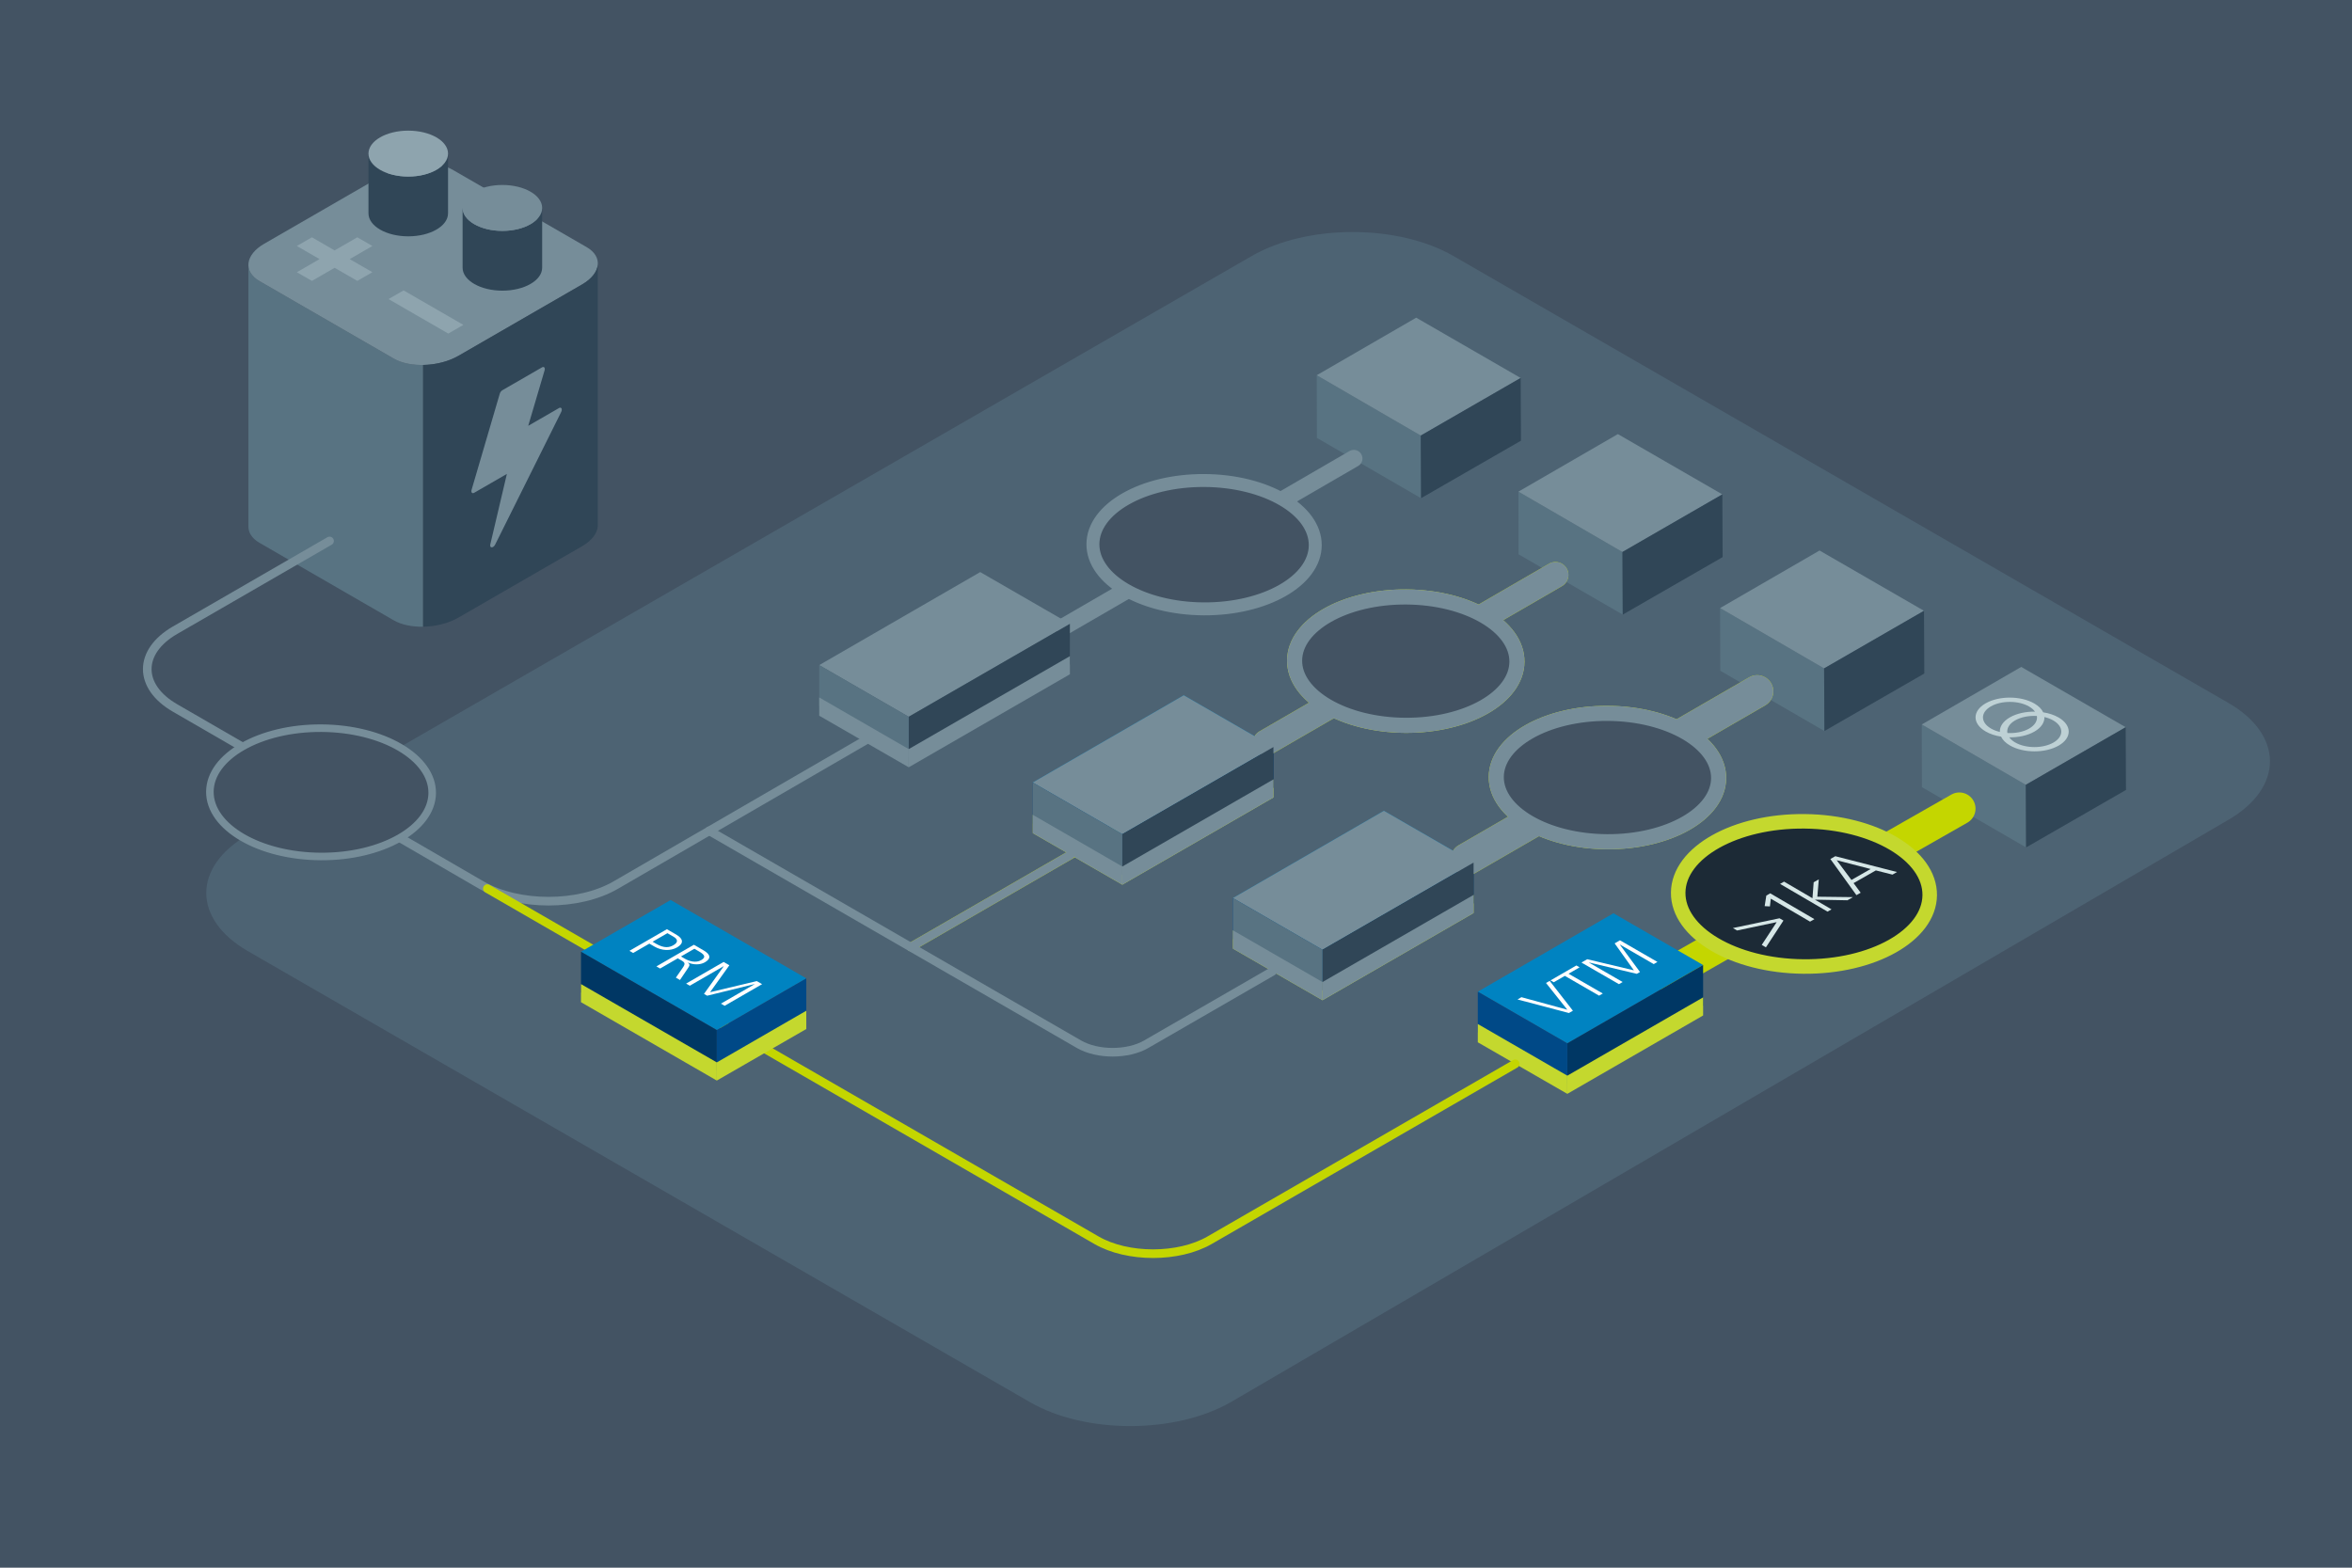 <?xml version="1.0" encoding="UTF-8"?><svg xmlns="http://www.w3.org/2000/svg" viewBox="0 0 1296 864"><defs><style>.cls-1,.cls-2,.cls-3,.cls-4,.cls-5,.cls-6,.cls-7,.cls-8{fill:none;}.cls-9{fill:#004987;}.cls-10{fill:#003764;}.cls-11{fill:#0083c1;}.cls-12{fill:#fff;}.cls-13{fill:#304657;}.cls-14{fill:#8ea4ae;}.cls-15{fill:#d6e7e7;}.cls-16{fill:#bed1d5;}.cls-17{fill:#c4d82e;}.cls-18,.cls-19,.cls-20,.cls-21,.cls-22{fill:#435363;}.cls-23{fill:#587382;}.cls-24{fill:#768d99;}.cls-25{fill:#4d6373;}.cls-19{stroke-width:8.32px;}.cls-19,.cls-20,.cls-26,.cls-2,.cls-3,.cls-4,.cls-5,.cls-27,.cls-6,.cls-7,.cls-21,.cls-22,.cls-8{stroke-linecap:round;}.cls-19,.cls-20,.cls-26,.cls-27,.cls-21,.cls-22{stroke-linejoin:round;}.cls-19,.cls-20,.cls-2,.cls-4,.cls-6,.cls-21,.cls-22,.cls-8{stroke:#768d99;}.cls-20,.cls-26{stroke-width:8.32px;}.cls-26,.cls-27{fill:#1c2a36;stroke:#c4d82e;}.cls-2,.cls-3{stroke-width:14.26px;}.cls-2,.cls-3,.cls-4,.cls-5,.cls-6,.cls-7,.cls-8{stroke-miterlimit:10;}.cls-3,.cls-5,.cls-7{stroke:#c4d600;}.cls-4,.cls-5{stroke-width:17.82px;}.cls-27{stroke-width:8px;}.cls-6,.cls-7{stroke-width:4.75px;}.cls-21{stroke-width:4.16px;}.cls-22{stroke-width:7.13px;}.cls-8{stroke-width:9.51px;}</style></defs><g id="Background"><rect class="cls-18" width="1296" height="864"/><path class="cls-25" d="M678.6,772.52c-30.47,17.79-80.42,17.92-110.98,.29l-431.03-248.61c-30.57-17.63-30.57-46.48,0-64.11L689.72,141.1c30.57-17.63,80.59-17.63,111.16,0l426.94,246.26c30.57,17.63,30.64,46.61,.17,64.41l-549.39,320.76Z"/><g><polygon class="cls-23" points="725.64 241.35 783.03 274.57 782.87 240.06 725.55 206.8 725.64 241.35"/><polygon class="cls-24" points="780.36 175.08 725.55 206.8 782.87 240.06 837.92 208.31 780.36 175.08"/><polygon class="cls-13" points="838.08 242.88 783.03 274.57 782.87 240.06 837.92 208.31 838.08 242.88"/></g><line class="cls-8" x1="586.49" y1="345.21" x2="745.98" y2="252.7"/><g><ellipse class="cls-22" cx="663.44" cy="300.19" rx="35.37" ry="61.26" transform="translate(359.7 962) rotate(-89.69)"/><g><path class="cls-1" d="M659.08,318.32l-21.69-12.52-.47,4.27-2.89-.15,.88-5.84,2.16-1.24,24.42,14.1-2.4,1.38Z"/><path class="cls-1" d="M666.13,314.24l-2.1-1.21-.67-7.17c-.44-4.75-1.75-7.39-3.99-8.68-2.52-1.45-6.18-1.52-8.75-.04-2.05,1.18-3.26,2.61-4.02,4.34l-2.62-1.03c1.14-1.91,2.81-3.52,4.47-4.48,4.35-2.51,9.37-2.7,13.42-.36,2.21,1.27,4.07,3.79,4.59,9.63l.52,6.08,11.61-6.7,2.1,1.21-14.57,8.41Z"/><path class="cls-1" d="M693.29,298.57l-33.45-8.88,2.54-1.47,29.82,8.19-13.9-17.38,2.36-1.36,15.2,19.41-2.57,1.49Z"/></g></g><g><polygon class="cls-24" points="451.41 366.56 500.73 395.03 589.53 343.8 540.12 315.29 451.41 366.56"/><polygon class="cls-13" points="589.53 366.26 589.53 343.8 500.73 395.03 500.73 417.52 589.53 366.26"/><polygon class="cls-23" points="451.41 389.11 451.41 366.56 500.73 395.03 500.73 417.52 451.41 389.11"/><polygon class="cls-24" points="589.53 371.61 589.53 361.63 500.73 412.85 500.73 422.87 589.53 371.61"/><polygon class="cls-24" points="451.41 394.45 451.41 384.38 500.73 412.85 500.73 422.87 451.41 394.45"/></g><g><g><path class="cls-1" d="M216.93,341.86l-73.92-42.68c-9.1-5.25-7.95-14.52,2.56-20.58l68.14-39.34c10.51-6.07,26.55-6.73,35.65-1.48l73.92,42.68c9.1,5.25,7.95,14.52-2.56,20.58l-68.14,39.34c-10.51,6.07-26.55,6.73-35.65,1.48Z"/><path class="cls-23" d="M216.93,197.61l-73.92-42.68c-4.25-2.46-6.27-5.79-6.13-9.26h0v144.16h.01c-.18,3.51,1.83,6.88,6.13,9.36l73.92,42.68c4.29,2.48,10.14,3.64,16.21,3.54V201.14c-6.08,.1-11.92-1.06-16.21-3.54Z"/><path class="cls-24" d="M216.93,197.61l-73.92-42.68c-9.1-5.25-7.95-14.52,2.56-20.58l68.14-39.34c10.51-6.07,26.55-6.73,35.65-1.48l73.92,42.68c9.1,5.25,7.95,14.52-2.56,20.58l-68.14,39.34c-10.51,6.07-26.55,6.73-35.65,1.48Z"/><path class="cls-13" d="M329.41,145.57c-.2,3.93-3.14,8.02-8.69,11.22l-68.14,39.34c-5.55,3.2-12.64,4.9-19.44,5.01v144.26c6.8-.11,13.89-1.81,19.44-5.01l68.14-39.34c5.55-3.2,8.49-7.3,8.69-11.22h0V145.57h0Z"/><path class="cls-24" d="M307.99,224.91l-16.93,9.77,9.02-30.58c.42-1.42-.34-2.27-1.44-1.63l-21.83,12.6c-.63,.37-1.21,1.14-1.44,1.95l-15.52,52.94c-.41,1.41,.34,2.26,1.44,1.62l18.01-10.39-9.13,38.8c-.51,2.18,1.62,2.25,2.7,.09l36.34-72.99c.82-1.64,.09-2.96-1.22-2.2Z"/></g><g><path class="cls-13" d="M224.96,97.31c-12.1,0-21.92-5.67-21.92-12.66v32.94c0,6.99,9.81,12.66,21.92,12.66s21.92-5.66,21.92-12.66v-32.94c0,6.99-9.81,12.66-21.92,12.66Z"/><path class="cls-14" d="M224.96,97.31c-12.1,0-21.92-5.67-21.92-12.66s9.81-12.65,21.92-12.65,21.92,5.66,21.92,12.65-9.81,12.66-21.92,12.66Z"/></g><path class="cls-14" d="M163.57,150.03l12.51-7.23-12.51-7.23,8.3-4.79,12.51,7.23,12.51-7.23,8.3,4.79-12.51,7.23,12.51,7.22-8.3,4.79-12.51-7.22-12.51,7.23-8.3-4.79Z"/><path class="cls-14" d="M214.09,164.83l8.3-4.79,32.93,19.01-8.3,4.79-32.93-19.01Z"/><g><path class="cls-13" d="M276.82,127.25c-12.1,0-21.92-5.67-21.92-12.66v32.94c0,6.99,9.81,12.66,21.92,12.66s21.92-5.66,21.92-12.66v-32.94c0,6.99-9.81,12.66-21.92,12.66Z"/><path class="cls-24" d="M276.82,127.25c-12.1,0-21.92-5.67-21.92-12.66s9.81-12.65,21.92-12.65,21.92,5.66,21.92,12.65-9.81,12.66-21.92,12.66Z"/></g></g><path class="cls-6" d="M181.59,298.14l-85.16,49.21c-20.37,11.77-20.38,31.04-.01,42.81,20.36,11.78,37.02,21.41,37.02,21.41"/><path class="cls-6" d="M220.33,461.74l44.93,26.07c20.35,11.81,53.65,11.81,74,0l137.67-79.83"/><ellipse class="cls-21" cx="176.89" cy="436.66" rx="35.36" ry="61.25" transform="translate(-260.71 611.2) rotate(-89.69)"/></g><g id="Loads"><g><polygon class="cls-23" points="947.9 369.67 1005.29 402.89 1005.12 368.38 947.81 335.12 947.9 369.67"/><polygon class="cls-24" points="1002.61 303.4 947.81 335.12 1005.12 368.38 1060.17 336.63 1002.61 303.4"/><polygon class="cls-13" points="1060.33 371.2 1005.29 402.89 1005.12 368.38 1060.17 336.63 1060.33 371.2"/></g><g><g><polygon class="cls-23" points="1059.03 433.83 1116.41 467.05 1116.25 432.54 1058.93 399.28 1059.03 433.83"/><polygon class="cls-24" points="1113.74 367.56 1058.93 399.28 1116.25 432.54 1171.3 400.79 1113.74 367.56"/><polygon class="cls-13" points="1171.46 435.36 1116.41 467.05 1116.25 432.54 1171.3 400.79 1171.46 435.36"/></g><path class="cls-16" d="M1120.93,387.7c-7.44-4.29-19.45-4.31-26.84-.05-7.39,4.27-7.35,11.2,.08,15.5,2.43,1.41,5.36,2.34,8.46,2.83,.85,1.79,2.47,3.48,4.91,4.88,7.44,4.29,19.45,4.31,26.84,.05,7.39-4.27,7.35-11.2-.08-15.5-2.43-1.41-5.36-2.34-8.46-2.83-.85-1.79-2.47-3.48-4.91-4.88Zm-23.88,13.79c-5.83-3.36-5.86-8.82-.07-12.16,5.79-3.34,15.24-3.33,21.07,.04,1.45,.84,2.54,1.8,3.27,2.84-5.01-.08-10.06,.97-13.87,3.17-3.81,2.2-5.63,5.11-5.49,8.01-1.79-.42-3.46-1.05-4.91-1.89Zm25.31-6.9c.44,2.48-.97,5.05-4.24,6.94-3.27,1.89-7.72,2.7-12.01,2.45-.44-2.48,.97-5.05,4.24-6.94s7.72-2.7,12.01-2.45Zm9.06,2.49c5.83,3.36,5.86,8.82,.07,12.16-5.79,3.34-15.24,3.33-21.07-.04-1.45-.84-2.54-1.8-3.27-2.84,5.01,.08,10.06-.97,13.87-3.17,3.81-2.2,5.63-5.11,5.49-8.01,1.79,.42,3.46,1.05,4.91,1.89Z"/></g><g><polygon class="cls-23" points="836.77 305.51 894.16 338.73 894 304.22 836.68 270.96 836.77 305.51"/><polygon class="cls-24" points="891.48 239.24 836.68 270.96 894 304.22 949.04 272.47 891.48 239.24"/><polygon class="cls-13" points="949.21 307.04 894.16 338.73 894 304.22 949.04 272.47 949.21 307.04"/></g><g><line class="cls-5" x1="808.21" y1="473.55" x2="968.23" y2="381.02"/><g><ellipse class="cls-26" cx="885.69" cy="428.51" rx="35.37" ry="61.26" transform="translate(452.44 1311.89) rotate(-89.69)"/><g><path class="cls-15" d="M869.92,453.23l-2.1-1.21-.67-7.17c-.44-4.75-1.75-7.39-3.99-8.68-2.52-1.45-6.18-1.52-8.75-.03-2.05,1.18-3.26,2.61-4.02,4.34l-2.62-1.03c1.14-1.91,2.81-3.52,4.48-4.48,4.35-2.51,9.37-2.7,13.42-.36,2.2,1.27,4.07,3.79,4.58,9.63l.52,6.08,11.61-6.7,2.1,1.21-14.57,8.41Z"/><path class="cls-15" d="M887.17,443.27l-2.94-1.7,2.82-1.63,2.94,1.7-2.82,1.63Z"/><path class="cls-15" d="M893.49,439.62l-2.1-1.21-.67-7.17c-.44-4.75-1.75-7.39-3.99-8.68-2.52-1.45-6.18-1.52-8.75-.04-2.05,1.18-3.26,2.61-4.02,4.34l-2.62-1.03c1.14-1.91,2.81-3.52,4.48-4.48,4.35-2.51,9.37-2.7,13.42-.36,2.2,1.27,4.07,3.79,4.58,9.63l.52,6.08,11.61-6.71,2.1,1.21-14.57,8.41Z"/><path class="cls-15" d="M919.17,424.79l-33.45-8.88,2.54-1.46,29.82,8.19-13.9-17.38,2.36-1.37,15.2,19.42-2.57,1.49Z"/></g></g></g><g><line class="cls-5" x1="919.06" y1="537.22" x2="1079.64" y2="445.66"/><g><ellipse class="cls-27" cx="994.09" cy="492.71" rx="40.01" ry="69.3" transform="translate(490.75 1481.45) rotate(-89.39)"/><g><path class="cls-15" d="M973.06,522.11l-2.3-1.34,8.23-12.55-21.83,4.6-2.3-1.34,25.7-5.39,2.16,1.26-9.66,14.77Z"/><path class="cls-15" d="M997.37,507.93l-21.62-12.64-.49,4.27-2.89-.16,.91-5.83,2.16-1.23,24.34,14.23-2.41,1.37Z"/><path class="cls-15" d="M1017.99,496.17l-17.92-.33,9.13,5.34-2.2,1.25-26.15-15.29,2.2-1.25,15.66,9.15,.66-8.79,2.82-1.61-.8,9.56,19.63,.24-3.03,1.73Z"/><path class="cls-15" d="M1042.78,482.03l-9.14-2.32-12.28,7,3.91,5.3-2.34,1.33-14.36-19.91,2.72-1.55,34,8.72-2.51,1.43Zm-30.72-7.93l8.12,10.87,10.57-6.03-18.69-4.84Z"/></g></g></g><g><line class="cls-3" x1="697.5" y1="409.3" x2="857.1" y2="316.86"/><g><ellipse class="cls-26" cx="774.56" cy="364.35" rx="35.37" ry="61.26" transform="translate(406.07 1136.95) rotate(-89.69)"/><g><path class="cls-15" d="M768.28,380c2.37-.4,4.74-1.28,6.44-2.26,3.2-1.85,4.68-4.72,.91-6.9-3.36-1.94-7.06-2.31-11.61,.32-1.7,.98-3.13,2.01-4.48,3.48l-12.03-7.23,12.41-7.17,2.1,1.21-10.05,5.8,7.66,4.62c.73-.82,1.49-1.47,3.12-2.41,4.73-2.73,10.31-2.88,14.79-.29,5.49,3.17,4.33,6.87-.72,9.78-1.7,.98-3.83,1.93-6.05,2.49l-2.48-1.43Z"/><path class="cls-15" d="M796.69,367.18l-33.45-8.88,2.54-1.46,29.82,8.19-13.9-17.38,2.36-1.37,15.2,19.42-2.57,1.49Z"/></g></g></g><g><polygon class="cls-11" points="679.41 494.94 728.72 523.41 811.97 475.39 762.56 446.87 679.41 494.94"/><polygon class="cls-10" points="811.97 497.85 811.97 475.39 728.72 523.41 728.72 545.9 811.97 497.85"/><polygon class="cls-9" points="679.41 517.49 679.41 494.94 728.72 523.41 728.72 545.9 679.41 517.49"/><polygon class="cls-17" points="811.97 503.2 811.97 493.21 728.72 541.23 728.72 551.25 811.97 503.2"/><polygon class="cls-17" points="679.41 522.83 679.41 512.76 728.72 541.23 728.72 551.25 679.41 522.83"/></g><g><path class="cls-12" d="M732.35,505.14l-1.78-1.03-6.33-16.09-10.5,6.06-1.78-1.03,12.66-7.31,1.78,1.03,6.39,16.06,11.07-6.39,1.78,1.03-13.29,7.67Z"/><path class="cls-12" d="M754.39,492.42l-28.35-7.48,2.16-1.25,25.27,6.9-11.72-14.72,2.01-1.16,12.81,16.45-2.19,1.26Z"/><path class="cls-12" d="M763.94,483.86c1.98-.26,3.85-.82,5.77-1.93,2.78-1.61,3.11-3.57,.44-5.11-1.71-.99-4.41-.7-8.05-.07-4.5,.79-8.58,1.4-11.42-.24-3.43-1.98-2.34-4.87,1.15-6.88,1.33-.77,3.13-1.54,4.73-1.95l1.54,1.26c-1.42,.24-3.14,.92-4.53,1.72-2.31,1.33-3.46,3.16-.92,4.63,1.78,1.03,4.44,.65,8.31-.05,3.82-.7,8.13-1.38,11.36,.48,3.96,2.29,2.54,5.26-.98,7.29-1.89,1.09-3.88,1.79-5.53,2.17l-1.89-1.33Z"/></g><line class="cls-7" x1="501.95" y1="521.9" x2="663.98" y2="428.36"/><g><g><polygon class="cls-11" points="569.11 431.26 618.42 459.73 701.68 411.72 652.27 383.2 569.11 431.26"/><polygon class="cls-10" points="701.68 434.17 701.68 411.72 618.42 459.73 618.42 482.23 701.68 434.17"/><polygon class="cls-9" points="569.11 453.81 569.11 431.26 618.42 459.73 618.42 482.23 569.11 453.81"/><polygon class="cls-17" points="701.68 439.52 701.68 429.54 618.42 477.56 618.42 487.57 701.68 439.52"/><polygon class="cls-17" points="569.11 459.16 569.11 449.08 618.42 477.56 618.42 487.57 569.11 459.16"/></g><g><path class="cls-12" d="M614.75,445.68l-20.65-11.92,5.18-2.99c6.51-3.76,13.7-3.95,20.56,.02,6.54,3.78,6.48,8.22-1.48,12.81l-3.61,2.08Zm1.95-3.18c6.3-3.64,6.92-7.17,.98-10.61-5.62-3.25-11.42-3.11-16.78-.02l-2.99,1.73,17.1,9.87,1.69-.97Z"/><path class="cls-12" d="M648.42,425.63c-.36,.85-2.04,2.2-3.85,3.25-6.39,3.69-14.56,3.62-21.13-.17-6.3-3.64-6.57-8.51-.24-12.16,1.51-.87,4.05-2.03,5.5-2.29l1.78,1.16c-1.63,.29-3.64,1.08-5.5,2.15-5.27,3.04-4.67,6.97,.5,9.96,5.38,3.11,11.98,3.4,17.31,.32,1.83-1.06,3.34-2.27,3.73-3.18l1.89,.96Z"/><path class="cls-12" d="M673.57,411.73l-18.61-10.75-.06,.03,11.1,15.08-1.75,1.01-26.36-6.27-.06,.03,18.61,10.75-2.04,1.18-20.65-11.92,3.17-1.83,25.71,6.13-10.59-14.86,2.93-1.69,20.65,11.92-2.04,1.18Z"/></g></g></g><g id="grayed_out_art"><g><g><polygon class="cls-11" points="814.3 546.54 863.62 575.01 938.45 531.85 889.04 503.33 814.3 546.54"/><polygon class="cls-10" points="938.45 554.31 938.45 531.85 863.62 575.01 863.62 597.5 938.45 554.31"/><polygon class="cls-9" points="814.3 569.09 814.3 546.54 863.62 575.01 863.62 597.5 814.3 569.09"/><polygon class="cls-17" points="938.45 559.66 938.45 549.68 863.62 592.83 863.62 602.85 938.45 559.66"/><polygon class="cls-17" points="814.3 574.44 814.3 564.36 863.62 592.83 863.62 602.85 814.3 574.44"/></g><g><path class="cls-12" d="M864.53,558.31l-28.35-7.48,2.16-1.25,25.27,6.9-11.72-14.73,2.01-1.16,12.81,16.45-2.19,1.26Z"/><path class="cls-12" d="M881.13,548.73l-18.88-10.9-6.09,3.52-1.78-1.03,14.23-8.22,1.78,1.03-6.09,3.52,18.88,10.9-2.04,1.18Z"/><path class="cls-12" d="M911.24,531.34l-18.61-10.75-.06,.03,11.1,15.08-1.75,1.01-26.36-6.27-.06,.03,18.61,10.75-2.04,1.18-20.65-11.92,3.17-1.83,25.71,6.13-10.59-14.86,2.93-1.69,20.65,11.92-2.04,1.18Z"/></g></g><g><line class="cls-2" x1="697.5" y1="409.3" x2="857.1" y2="316.86"/><g><ellipse class="cls-20" cx="774.56" cy="364.35" rx="35.37" ry="61.26" transform="translate(406.07 1136.95) rotate(-89.69)"/><g><path class="cls-1" d="M768.28,380c2.37-.4,4.74-1.28,6.44-2.26,3.2-1.85,4.68-4.72,.91-6.9-3.36-1.94-7.06-2.31-11.61,.32-1.7,.98-3.13,2.01-4.48,3.48l-12.03-7.23,12.41-7.17,2.1,1.21-10.05,5.8,7.66,4.62c.73-.82,1.49-1.47,3.12-2.41,4.73-2.73,10.31-2.88,14.79-.29,5.49,3.17,4.33,6.87-.72,9.78-1.7,.98-3.83,1.93-6.05,2.49l-2.48-1.43Z"/><path class="cls-1" d="M796.69,367.18l-33.45-8.88,2.54-1.46,29.82,8.19-13.9-17.38,2.36-1.37,15.2,19.42-2.57,1.49Z"/></g></g></g><line class="cls-4" x1="808.21" y1="473.55" x2="968.23" y2="381.02"/><g><ellipse class="cls-19" cx="885.69" cy="428.51" rx="35.37" ry="61.26" transform="translate(452.44 1311.89) rotate(-89.69)"/><g><path class="cls-1" d="M869.92,453.23l-2.1-1.21-.67-7.17c-.44-4.75-1.75-7.39-3.99-8.68-2.52-1.45-6.18-1.52-8.75-.03-2.05,1.18-3.26,2.61-4.02,4.34l-2.62-1.03c1.14-1.91,2.81-3.52,4.48-4.48,4.35-2.51,9.37-2.7,13.42-.36,2.2,1.27,4.07,3.79,4.58,9.63l.52,6.08,11.61-6.7,2.1,1.21-14.57,8.41Z"/><path class="cls-1" d="M887.17,443.27l-2.94-1.7,2.82-1.63,2.94,1.7-2.82,1.63Z"/><path class="cls-1" d="M893.49,439.62l-2.1-1.21-.67-7.17c-.44-4.75-1.75-7.39-3.99-8.68-2.52-1.45-6.18-1.52-8.75-.04-2.05,1.18-3.26,2.61-4.02,4.34l-2.62-1.03c1.14-1.91,2.81-3.52,4.48-4.48,4.35-2.51,9.37-2.7,13.42-.36,2.2,1.27,4.07,3.79,4.58,9.63l.52,6.08,11.61-6.71,2.1,1.21-14.57,8.41Z"/><path class="cls-1" d="M919.17,424.79l-33.45-8.88,2.54-1.46,29.82,8.19-13.9-17.38,2.36-1.37,15.2,19.42-2.57,1.49Z"/></g></g><g><polygon class="cls-24" points="569.11 431.26 618.42 459.73 701.68 411.72 652.27 383.2 569.11 431.26"/><polygon class="cls-13" points="701.68 434.17 701.68 411.72 618.42 459.73 618.42 482.23 701.68 434.17"/><polygon class="cls-23" points="569.11 453.81 569.11 431.26 618.42 459.73 618.42 482.23 569.11 453.81"/><polygon class="cls-24" points="701.68 439.52 701.68 429.54 618.42 477.56 618.42 487.57 701.68 439.52"/><polygon class="cls-24" points="569.11 459.16 569.11 449.08 618.42 477.56 618.42 487.57 569.11 459.16"/></g><g><polygon class="cls-24" points="679.41 494.94 728.72 523.41 811.97 475.39 762.56 446.87 679.41 494.94"/><polygon class="cls-13" points="811.97 497.85 811.97 475.39 728.72 523.41 728.72 545.9 811.97 497.85"/><polygon class="cls-23" points="679.41 517.49 679.41 494.94 728.72 523.41 728.72 545.9 679.41 517.49"/><polygon class="cls-24" points="811.97 503.2 811.97 493.21 728.72 541.23 728.72 551.25 811.97 503.2"/><polygon class="cls-24" points="679.41 522.83 679.41 512.76 728.72 541.23 728.72 551.25 679.41 522.83"/></g><path class="cls-6" d="M701.14,535.36l-69.55,40.15c-10.19,5.88-26.85,5.88-37.04,0l-203.73-117.63"/><path class="cls-7" d="M834.91,586.31l-168.38,97.21c-17.15,9.9-45.21,9.9-62.35,0l-335.63-193.78"/><line class="cls-6" x1="501.95" y1="521.9" x2="589.9" y2="471.13"/><g><polygon class="cls-11" points="444.29 539.22 394.98 567.69 320.14 524.53 369.55 496.02 444.29 539.22"/><polygon class="cls-10" points="320.14 546.99 320.14 524.53 394.98 567.69 394.98 590.19 320.14 546.99"/><polygon class="cls-9" points="444.29 561.77 444.29 539.22 394.98 567.69 394.98 590.19 444.29 561.77"/><polygon class="cls-17" points="320.14 552.34 320.14 542.36 394.98 585.52 394.98 595.53 320.14 552.34"/><polygon class="cls-17" points="444.29 567.12 444.29 557.04 394.98 585.52 394.98 595.53 444.29 567.12"/></g><g><path class="cls-12" d="M346.83,524.03l20.65-11.92,5.12,2.96c3.96,2.29,4.29,4.87,.5,7.06-3.7,2.13-8.58,1.81-12.42-.41l-2.87-1.66-8.94,5.16-2.04-1.18Zm14.68-3.9c4.47,2.58,7.25,2.14,9.56,.8,2.72-1.57,2.49-3.28,.03-4.7l-3.34-1.93-8.17,4.71,1.92,1.11Z"/><path class="cls-12" d="M372.42,538.81l3.76-5.42c1.57-2.24,1.24-2.94-.62-4.01l-2.1-1.21-9.73,5.62-2.04-1.18,20.65-11.92,5.33,3.08c3.73,2.15,4.44,4.44,.74,6.58-2.63,1.52-6.36,1.45-9.38,.12l-.06,.03c1.36,1.03,1.03,1.69,.15,3.02l-4.44,6.59-2.25-1.3Zm5.03-10.39c2.13,1.23,5.89,2.48,8.91,.74,2.72-1.57,2.01-2.94-1.15-4.77l-2.6-1.5-7.37,4.25,2.22,1.28Z"/><path class="cls-12" d="M397.24,553.14l18.61-10.75-.06-.03-26.12,6.41-1.75-1.01,10.86-15.22-.06-.03-18.61,10.75-2.04-1.18,20.65-11.92,3.17,1.83-10.62,14.84,25.74-6.12,2.93,1.69-20.65,11.92-2.04-1.18Z"/></g></g></svg>